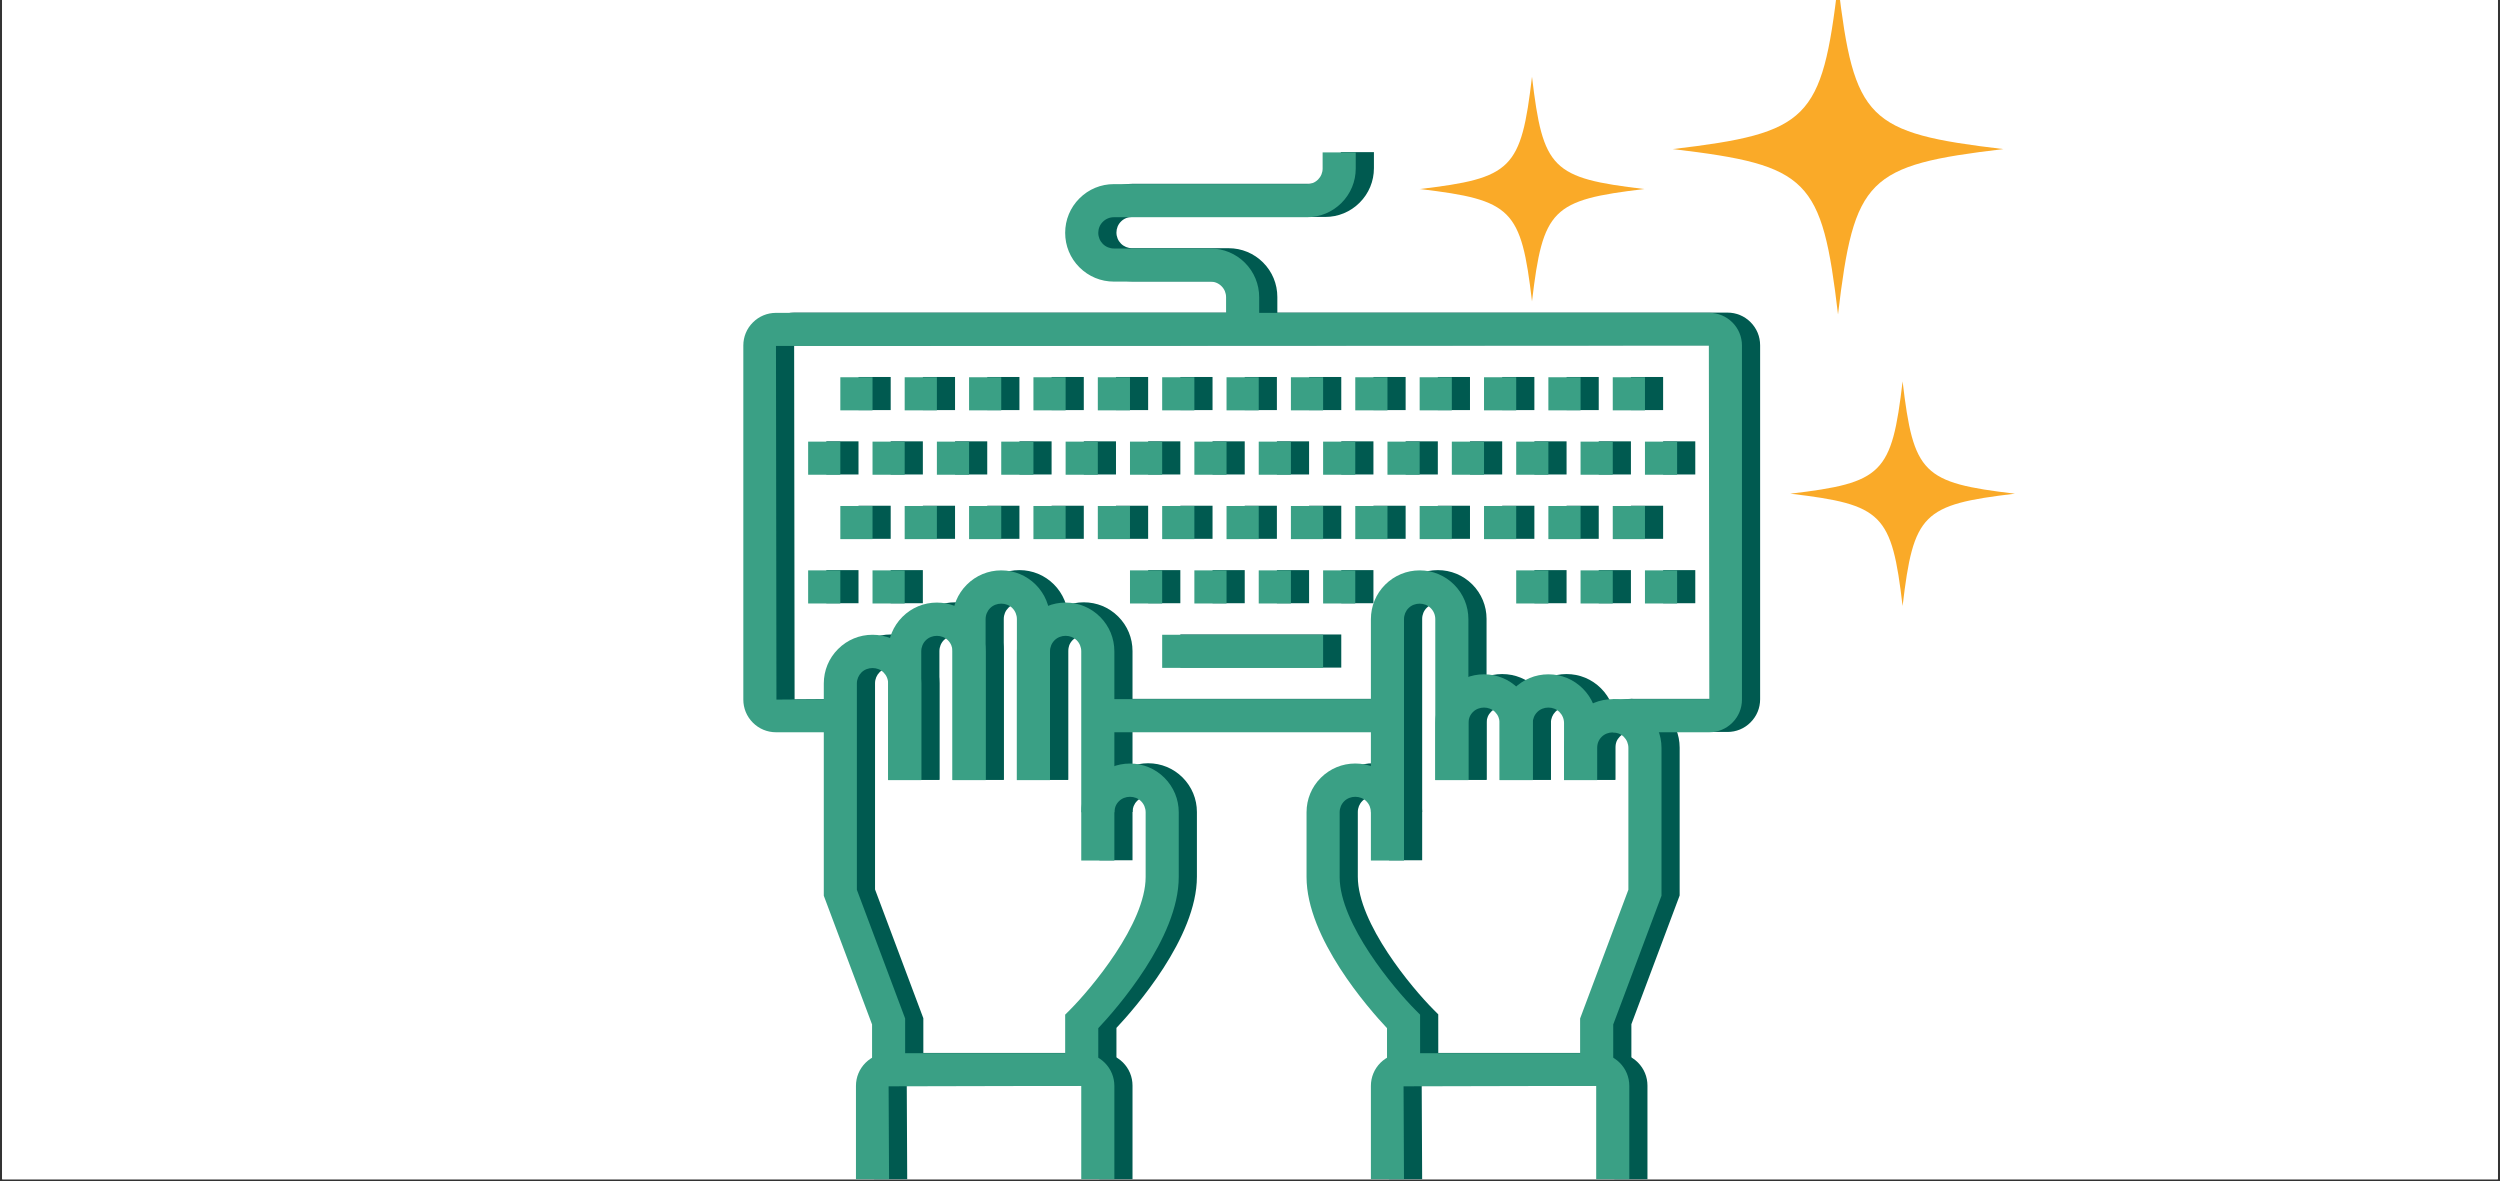 <?xml version="1.0" encoding="UTF-8"?>
<svg xmlns="http://www.w3.org/2000/svg" xmlns:xlink="http://www.w3.org/1999/xlink" width="400" zoomAndPan="magnify" viewBox="0 0 300 141.75" height="189" preserveAspectRatio="xMidYMid meet" version="1.0">
  <rect x="0" y="0" width="300" height="141.75" fill="#333333" stroke="none"/>
  <defs>
    <clipPath id="1e5104245a">
      <path d="M 0.266 0 L 299.734 0 L 299.734 141.5 L 0.266 141.5 Z M 0.266 0 " clip-rule="nonzero"></path>
    </clipPath>
    <clipPath id="ed5b33337f">
      <path d="M 200.723 0 L 240.402 0 L 240.402 37.73 L 200.723 37.73 Z M 200.723 0 " clip-rule="nonzero"></path>
    </clipPath>
    <clipPath id="8e4f432509">
      <path d="M 214.836 45.766 L 241.789 45.766 L 241.789 72.719 L 214.836 72.719 Z M 214.836 45.766 " clip-rule="nonzero"></path>
    </clipPath>
    <clipPath id="8f0321f9d9">
      <path d="M 91.254 37 L 211.277 37 L 211.277 88 L 91.254 88 Z M 91.254 37 " clip-rule="nonzero"></path>
    </clipPath>
    <clipPath id="db517132b1">
      <path d="M 166 126 L 198 126 L 198 141.5 L 166 141.5 Z M 166 126 " clip-rule="nonzero"></path>
    </clipPath>
    <clipPath id="ce9e4ffaca">
      <path d="M 104 126 L 136 126 L 136 141.5 L 104 141.5 Z M 104 126 " clip-rule="nonzero"></path>
    </clipPath>
    <clipPath id="e4a338eb39">
      <path d="M 130 18.254 L 165 18.254 L 165 40 L 130 40 Z M 130 18.254 " clip-rule="nonzero"></path>
    </clipPath>
    <clipPath id="832854cd64">
      <path d="M 89.074 37 L 209.098 37 L 209.098 88 L 89.074 88 Z M 89.074 37 " clip-rule="nonzero"></path>
    </clipPath>
    <clipPath id="49c9133962">
      <path d="M 164 126 L 196 126 L 196 141.5 L 164 141.5 Z M 164 126 " clip-rule="nonzero"></path>
    </clipPath>
    <clipPath id="beb701acfd">
      <path d="M 102 126 L 134 126 L 134 141.5 L 102 141.5 Z M 102 126 " clip-rule="nonzero"></path>
    </clipPath>
    <clipPath id="6f6f3296ee">
      <path d="M 127 18.285 L 163 18.285 L 163 40 L 127 40 Z M 127 18.285 " clip-rule="nonzero"></path>
    </clipPath>
    <clipPath id="7b878d2f4a">
      <path d="M 170.363 9.207 L 197.316 9.207 L 197.316 36.16 L 170.363 36.16 Z M 170.363 9.207 " clip-rule="nonzero"></path>
    </clipPath>
  </defs>
  <g clip-path="url(#1e5104245a)">
    <path fill="#ffffff" d="M 0.266 0 L 299.734 0 L 299.734 148.238 L 0.266 148.238 Z M 0.266 0 " fill-opacity="1" fill-rule="nonzero"></path>
    <path fill="#ffffff" d="M 0.266 0 L 299.734 0 L 299.734 141.5 L 0.266 141.5 Z M 0.266 0 " fill-opacity="1" fill-rule="nonzero"></path>
    <path fill="#ffffff" d="M 0.266 0 L 299.734 0 L 299.734 141.5 L 0.266 141.5 Z M 0.266 0 " fill-opacity="1" fill-rule="nonzero"></path>
  </g>
  <g clip-path="url(#ed5b33337f)">
    <path fill="#faaa28" d="M 220.562 -1.949 C 218.629 14.391 217.062 15.957 200.723 17.891 C 200.758 17.895 200.789 17.898 200.824 17.902 C 217.066 19.832 218.633 21.426 220.562 37.73 C 222.496 21.391 224.062 19.824 240.402 17.891 C 224.062 15.957 222.496 14.391 220.562 -1.949 Z M 220.562 -1.949 " fill-opacity="1" fill-rule="nonzero"></path>
  </g>
  <g clip-path="url(#8e4f432509)">
    <path fill="#faaa28" d="M 228.312 45.766 C 227 56.863 225.934 57.93 214.836 59.242 C 214.859 59.246 214.883 59.25 214.906 59.25 C 225.938 60.562 227 61.645 228.312 72.719 C 229.625 61.621 230.691 60.559 241.789 59.242 C 230.691 57.93 229.625 56.863 228.312 45.766 Z M 228.312 45.766 " fill-opacity="1" fill-rule="nonzero"></path>
  </g>
  <g clip-path="url(#8f0321f9d9)">
    <path fill="#005a50" d="M 207.297 87.836 L 195.711 87.836 L 195.711 83.863 L 207.297 83.863 L 207.242 41.43 L 95.297 41.484 L 95.352 83.918 L 103.02 83.863 L 103.02 87.836 L 95.297 87.836 C 94.25 87.836 93.266 87.43 92.527 86.688 C 91.785 85.949 91.379 84.965 91.379 83.918 L 91.379 41.43 C 91.379 40.383 91.785 39.398 92.527 38.66 C 93.266 37.918 94.25 37.512 95.297 37.512 L 207.297 37.512 C 208.344 37.512 209.328 37.918 210.066 38.66 C 210.805 39.398 211.215 40.383 211.215 41.43 L 211.215 83.918 C 211.215 84.965 210.805 85.949 210.062 86.688 C 209.328 87.43 208.34 87.836 207.297 87.836 Z M 207.297 87.836 " fill-opacity="1" fill-rule="nonzero"></path>
  </g>
  <path fill="#005a50" d="M 133.918 83.863 L 168.676 83.863 L 168.676 87.836 L 133.918 87.836 Z M 133.918 83.863 " fill-opacity="1" fill-rule="nonzero"></path>
  <path fill="#005a50" d="M 170.66 103.23 L 166.688 103.23 L 166.688 74.262 C 166.688 72.703 167.297 71.234 168.398 70.129 C 169.512 69.02 170.977 68.414 172.539 68.414 C 174.098 68.414 175.566 69.02 176.672 70.125 C 177.777 71.234 178.387 72.703 178.387 74.262 L 178.387 93.574 L 174.414 93.574 L 174.414 74.262 C 174.414 73.762 174.219 73.289 173.863 72.934 C 173.156 72.23 171.922 72.227 171.207 72.938 C 170.855 73.289 170.66 73.762 170.66 74.262 Z M 170.66 103.23 " fill-opacity="1" fill-rule="nonzero"></path>
  <path fill="#005a50" d="M 186.109 93.574 L 182.137 93.574 L 182.137 86.734 C 182.137 86.234 181.941 85.762 181.586 85.406 C 180.883 84.699 179.645 84.699 178.934 85.406 C 178.582 85.762 178.387 86.234 178.387 86.734 L 178.387 93.574 L 174.414 93.574 L 174.414 86.734 C 174.414 85.176 175.02 83.707 176.125 82.602 C 177.234 81.492 178.703 80.887 180.262 80.887 C 181.82 80.887 183.289 81.492 184.395 82.598 C 185.5 83.707 186.109 85.176 186.109 86.734 Z M 186.109 93.574 " fill-opacity="1" fill-rule="nonzero"></path>
  <path fill="#005a50" d="M 193.836 93.574 L 189.863 93.574 L 189.863 86.734 C 189.863 86.234 189.668 85.762 189.309 85.406 C 188.605 84.699 187.367 84.699 186.656 85.406 C 186.305 85.762 186.109 86.234 186.109 86.734 L 186.109 93.574 L 182.137 93.574 L 182.137 86.734 C 182.137 85.176 182.742 83.707 183.848 82.602 C 184.957 81.492 186.426 80.887 187.984 80.887 C 189.543 80.887 191.012 81.492 192.117 82.598 C 193.227 83.707 193.836 85.176 193.836 86.734 Z M 193.836 93.574 " fill-opacity="1" fill-rule="nonzero"></path>
  <path fill="#005a50" d="M 195.766 128.34 L 191.793 128.34 L 191.793 122.184 L 197.586 106.734 L 197.586 89.711 C 197.586 89.211 197.391 88.742 197.035 88.383 C 196.328 87.68 195.094 87.676 194.383 88.387 C 194.031 88.742 193.836 89.211 193.836 89.715 L 193.836 93.574 L 189.863 93.574 L 189.863 89.715 C 189.863 88.152 190.469 86.688 191.574 85.578 C 192.684 84.473 194.148 83.863 195.711 83.863 C 197.27 83.863 198.738 84.473 199.844 85.578 C 200.949 86.688 201.559 88.156 201.559 89.715 L 201.559 107.457 L 195.766 122.906 Z M 195.766 128.34 " fill-opacity="1" fill-rule="nonzero"></path>
  <path fill="#005a50" d="M 172.594 128.34 L 168.621 128.34 L 168.621 123.348 C 166.434 121.02 158.965 112.539 158.965 105.207 L 158.965 97.438 C 158.965 95.879 159.57 94.41 160.676 93.305 C 161.785 92.195 163.254 91.59 164.812 91.59 C 166.371 91.59 167.84 92.195 168.945 93.301 C 170.055 94.41 170.66 95.879 170.66 97.438 L 166.688 97.438 C 166.688 96.938 166.492 96.465 166.137 96.109 C 165.434 95.406 164.195 95.402 163.484 96.113 C 163.133 96.465 162.938 96.938 162.938 97.438 L 162.938 105.207 C 162.938 110.82 169.488 118.613 172.012 121.141 L 172.59 121.723 Z M 172.594 128.34 " fill-opacity="1" fill-rule="nonzero"></path>
  <g clip-path="url(#db517132b1)">
    <path fill="#005a50" d="M 197.695 141.859 L 193.723 141.859 L 193.723 130.27 L 170.605 130.324 L 170.66 141.859 L 166.688 141.859 L 166.688 130.27 C 166.688 129.227 167.094 128.246 167.832 127.504 C 168.582 126.758 169.562 126.352 170.605 126.352 L 193.781 126.352 C 194.824 126.352 195.805 126.758 196.547 127.496 C 197.289 128.242 197.695 129.223 197.695 130.27 Z M 197.695 141.859 " fill-opacity="1" fill-rule="nonzero"></path>
  </g>
  <path fill="#005a50" d="M 135.902 103.23 L 131.93 103.23 L 131.93 78.125 C 131.93 77.625 131.734 77.152 131.379 76.797 C 130.676 76.094 129.438 76.09 128.727 76.801 C 128.375 77.152 128.18 77.625 128.18 78.125 L 128.18 93.574 L 124.207 93.574 L 124.207 78.125 C 124.207 76.566 124.816 75.098 125.918 73.992 C 127.027 72.883 128.496 72.277 130.055 72.277 C 131.613 72.277 133.082 72.883 134.188 73.988 C 135.297 75.098 135.902 76.566 135.902 78.125 Z M 135.902 103.23 " fill-opacity="1" fill-rule="nonzero"></path>
  <path fill="#005a50" d="M 128.18 93.574 L 124.207 93.574 L 124.207 74.262 C 124.207 73.762 124.012 73.289 123.656 72.934 C 122.949 72.23 121.711 72.227 121.004 72.938 C 120.652 73.289 120.453 73.762 120.453 74.262 L 120.453 93.574 L 116.48 93.574 L 116.48 74.262 C 116.48 72.699 117.09 71.234 118.195 70.125 C 119.301 69.02 120.77 68.414 122.332 68.414 C 123.891 68.414 125.359 69.02 126.465 70.125 C 127.57 71.234 128.18 72.703 128.18 74.262 Z M 128.18 93.574 " fill-opacity="1" fill-rule="nonzero"></path>
  <path fill="#005a50" d="M 120.453 93.574 L 116.48 93.574 L 116.48 78.125 C 116.48 77.625 116.285 77.152 115.934 76.797 C 115.227 76.094 113.988 76.09 113.277 76.801 C 112.926 77.152 112.73 77.625 112.73 78.125 L 112.73 93.574 L 108.758 93.574 L 108.758 78.125 C 108.758 76.562 109.367 75.098 110.469 73.988 C 111.578 72.883 113.047 72.277 114.605 72.277 C 116.168 72.277 117.633 72.883 118.738 73.988 C 119.848 75.098 120.453 76.566 120.453 78.125 Z M 120.453 93.574 " fill-opacity="1" fill-rule="nonzero"></path>
  <path fill="#005a50" d="M 110.801 128.34 L 106.828 128.34 L 106.828 122.906 L 101.035 107.453 L 101.035 81.988 C 101.035 80.426 101.641 78.957 102.746 77.852 C 103.852 76.746 105.32 76.137 106.883 76.137 C 108.441 76.137 109.91 76.746 111.016 77.852 C 112.121 78.957 112.73 80.426 112.73 81.988 L 112.73 93.574 L 108.758 93.574 L 108.758 81.988 C 108.758 81.488 108.562 81.016 108.207 80.66 C 107.5 79.957 106.262 79.953 105.555 80.664 C 105.203 81.016 105.004 81.488 105.004 81.988 L 105.004 106.734 L 110.801 122.188 Z M 110.801 128.34 " fill-opacity="1" fill-rule="nonzero"></path>
  <path fill="#005a50" d="M 133.973 128.34 L 130 128.34 L 130 121.723 L 130.582 121.141 C 133.105 118.613 139.656 110.82 139.656 105.207 L 139.656 97.438 C 139.656 96.938 139.461 96.465 139.105 96.109 C 138.398 95.406 137.164 95.402 136.449 96.113 C 136.098 96.465 135.902 96.938 135.902 97.438 L 131.93 97.438 C 131.93 95.879 132.539 94.41 133.641 93.305 C 134.75 92.199 136.219 91.59 137.781 91.59 C 139.34 91.59 140.809 92.199 141.914 93.301 C 143.02 94.414 143.629 95.879 143.629 97.441 L 143.629 105.207 C 143.629 112.539 136.16 121.02 133.973 123.348 Z M 133.973 128.34 " fill-opacity="1" fill-rule="nonzero"></path>
  <g clip-path="url(#ce9e4ffaca)">
    <path fill="#005a50" d="M 135.902 141.859 L 131.93 141.859 L 131.93 130.27 L 108.812 130.324 L 108.867 141.859 L 104.895 141.859 L 104.895 130.27 C 104.895 129.227 105.305 128.242 106.043 127.504 C 106.789 126.758 107.77 126.355 108.812 126.355 L 131.984 126.355 C 133.027 126.355 134.012 126.758 134.754 127.496 C 135.496 128.242 135.902 129.227 135.902 130.27 Z M 135.902 141.859 " fill-opacity="1" fill-rule="nonzero"></path>
  </g>
  <g clip-path="url(#e4a338eb39)">
    <path fill="#005a50" d="M 153.281 39.5 L 149.309 39.5 L 149.309 35.637 C 149.309 35.133 149.117 34.664 148.762 34.309 C 148.406 33.953 147.934 33.758 147.434 33.758 L 135.848 33.758 C 134.285 33.758 132.816 33.148 131.711 32.047 C 130.609 30.941 130 29.473 130 27.91 C 130 26.344 130.609 24.875 131.715 23.773 C 132.816 22.668 134.285 22.059 135.848 22.059 L 159.02 22.059 C 159.52 22.059 159.992 21.863 160.348 21.512 C 160.699 21.156 160.898 20.684 160.898 20.184 L 160.898 18.254 L 164.871 18.254 L 164.871 20.184 C 164.871 21.746 164.262 23.215 163.156 24.32 C 162.051 25.426 160.582 26.035 159.02 26.035 L 135.848 26.035 C 135.348 26.035 134.875 26.227 134.52 26.582 C 134.164 26.938 133.973 27.41 133.973 27.91 C 133.973 28.41 134.168 28.883 134.52 29.238 C 134.875 29.59 135.348 29.785 135.848 29.785 L 147.434 29.785 C 148.996 29.785 150.465 30.395 151.57 31.5 C 152.672 32.602 153.281 34.07 153.281 35.637 Z M 153.281 39.5 " fill-opacity="1" fill-rule="nonzero"></path>
  </g>
  <path fill="#005a50" d="M 103.02 45.238 L 106.883 45.238 L 106.883 49.211 L 103.02 49.211 Z M 103.02 45.238 " fill-opacity="1" fill-rule="nonzero"></path>
  <path fill="#005a50" d="M 110.742 45.238 L 114.605 45.238 L 114.605 49.211 L 110.742 49.211 Z M 110.742 45.238 " fill-opacity="1" fill-rule="nonzero"></path>
  <path fill="#005a50" d="M 118.469 45.238 L 122.332 45.238 L 122.332 49.211 L 118.469 49.211 Z M 118.469 45.238 " fill-opacity="1" fill-rule="nonzero"></path>
  <path fill="#005a50" d="M 126.191 45.238 L 130.055 45.238 L 130.055 49.211 L 126.191 49.211 Z M 126.191 45.238 " fill-opacity="1" fill-rule="nonzero"></path>
  <path fill="#005a50" d="M 133.918 45.238 L 137.777 45.238 L 137.777 49.211 L 133.918 49.211 Z M 133.918 45.238 " fill-opacity="1" fill-rule="nonzero"></path>
  <path fill="#005a50" d="M 141.641 45.238 L 145.504 45.238 L 145.504 49.211 L 141.641 49.211 Z M 141.641 45.238 " fill-opacity="1" fill-rule="nonzero"></path>
  <path fill="#005a50" d="M 149.367 45.238 L 153.227 45.238 L 153.227 49.211 L 149.367 49.211 Z M 149.367 45.238 " fill-opacity="1" fill-rule="nonzero"></path>
  <path fill="#005a50" d="M 157.09 45.238 L 160.953 45.238 L 160.953 49.211 L 157.09 49.211 Z M 157.09 45.238 " fill-opacity="1" fill-rule="nonzero"></path>
  <path fill="#005a50" d="M 164.812 45.238 L 168.676 45.238 L 168.676 49.211 L 164.812 49.211 Z M 164.812 45.238 " fill-opacity="1" fill-rule="nonzero"></path>
  <path fill="#005a50" d="M 172.539 45.238 L 176.398 45.238 L 176.398 49.211 L 172.539 49.211 Z M 172.539 45.238 " fill-opacity="1" fill-rule="nonzero"></path>
  <path fill="#005a50" d="M 180.262 45.238 L 184.125 45.238 L 184.125 49.211 L 180.262 49.211 Z M 180.262 45.238 " fill-opacity="1" fill-rule="nonzero"></path>
  <path fill="#005a50" d="M 187.988 45.238 L 191.848 45.238 L 191.848 49.211 L 187.988 49.211 Z M 187.988 45.238 " fill-opacity="1" fill-rule="nonzero"></path>
  <path fill="#005a50" d="M 195.711 45.238 L 199.574 45.238 L 199.574 49.211 L 195.711 49.211 Z M 195.711 45.238 " fill-opacity="1" fill-rule="nonzero"></path>
  <path fill="#005a50" d="M 99.156 52.961 L 103.02 52.961 L 103.02 56.938 L 99.156 56.938 Z M 99.156 52.961 " fill-opacity="1" fill-rule="nonzero"></path>
  <path fill="#005a50" d="M 106.883 52.961 L 110.742 52.961 L 110.742 56.938 L 106.883 56.938 Z M 106.883 52.961 " fill-opacity="1" fill-rule="nonzero"></path>
  <path fill="#005a50" d="M 114.605 52.961 L 118.469 52.961 L 118.469 56.938 L 114.605 56.938 Z M 114.605 52.961 " fill-opacity="1" fill-rule="nonzero"></path>
  <path fill="#005a50" d="M 122.332 52.961 L 126.191 52.961 L 126.191 56.938 L 122.332 56.938 Z M 122.332 52.961 " fill-opacity="1" fill-rule="nonzero"></path>
  <path fill="#005a50" d="M 130.055 52.961 L 133.918 52.961 L 133.918 56.938 L 130.055 56.938 Z M 130.055 52.961 " fill-opacity="1" fill-rule="nonzero"></path>
  <path fill="#005a50" d="M 137.777 52.961 L 141.641 52.961 L 141.641 56.938 L 137.777 56.938 Z M 137.777 52.961 " fill-opacity="1" fill-rule="nonzero"></path>
  <path fill="#005a50" d="M 145.504 52.961 L 149.367 52.961 L 149.367 56.938 L 145.504 56.938 Z M 145.504 52.961 " fill-opacity="1" fill-rule="nonzero"></path>
  <path fill="#005a50" d="M 153.227 52.961 L 157.09 52.961 L 157.09 56.938 L 153.227 56.938 Z M 153.227 52.961 " fill-opacity="1" fill-rule="nonzero"></path>
  <path fill="#005a50" d="M 160.953 52.961 L 164.812 52.961 L 164.812 56.938 L 160.953 56.938 Z M 160.953 52.961 " fill-opacity="1" fill-rule="nonzero"></path>
  <path fill="#005a50" d="M 168.676 52.961 L 172.539 52.961 L 172.539 56.938 L 168.676 56.938 Z M 168.676 52.961 " fill-opacity="1" fill-rule="nonzero"></path>
  <path fill="#005a50" d="M 176.398 52.961 L 180.262 52.961 L 180.262 56.938 L 176.398 56.938 Z M 176.398 52.961 " fill-opacity="1" fill-rule="nonzero"></path>
  <path fill="#005a50" d="M 184.125 52.961 L 187.988 52.961 L 187.988 56.938 L 184.125 56.938 Z M 184.125 52.961 " fill-opacity="1" fill-rule="nonzero"></path>
  <path fill="#005a50" d="M 191.848 52.961 L 195.711 52.961 L 195.711 56.938 L 191.848 56.938 Z M 191.848 52.961 " fill-opacity="1" fill-rule="nonzero"></path>
  <path fill="#005a50" d="M 199.574 52.961 L 203.434 52.961 L 203.434 56.938 L 199.574 56.938 Z M 199.574 52.961 " fill-opacity="1" fill-rule="nonzero"></path>
  <path fill="#005a50" d="M 103.02 60.688 L 106.883 60.688 L 106.883 64.66 L 103.02 64.66 Z M 103.02 60.688 " fill-opacity="1" fill-rule="nonzero"></path>
  <path fill="#005a50" d="M 110.742 60.688 L 114.605 60.688 L 114.605 64.66 L 110.742 64.66 Z M 110.742 60.688 " fill-opacity="1" fill-rule="nonzero"></path>
  <path fill="#005a50" d="M 118.469 60.688 L 122.332 60.688 L 122.332 64.66 L 118.469 64.66 Z M 118.469 60.688 " fill-opacity="1" fill-rule="nonzero"></path>
  <path fill="#005a50" d="M 126.191 60.688 L 130.055 60.688 L 130.055 64.66 L 126.191 64.66 Z M 126.191 60.688 " fill-opacity="1" fill-rule="nonzero"></path>
  <path fill="#005a50" d="M 133.918 60.688 L 137.777 60.688 L 137.777 64.66 L 133.918 64.66 Z M 133.918 60.688 " fill-opacity="1" fill-rule="nonzero"></path>
  <path fill="#005a50" d="M 141.641 60.688 L 145.504 60.688 L 145.504 64.66 L 141.641 64.66 Z M 141.641 60.688 " fill-opacity="1" fill-rule="nonzero"></path>
  <path fill="#005a50" d="M 149.367 60.688 L 153.227 60.688 L 153.227 64.66 L 149.367 64.66 Z M 149.367 60.688 " fill-opacity="1" fill-rule="nonzero"></path>
  <path fill="#005a50" d="M 157.09 60.688 L 160.953 60.688 L 160.953 64.66 L 157.09 64.66 Z M 157.09 60.688 " fill-opacity="1" fill-rule="nonzero"></path>
  <path fill="#005a50" d="M 164.812 60.688 L 168.676 60.688 L 168.676 64.66 L 164.812 64.66 Z M 164.812 60.688 " fill-opacity="1" fill-rule="nonzero"></path>
  <path fill="#005a50" d="M 172.539 60.688 L 176.398 60.688 L 176.398 64.66 L 172.539 64.66 Z M 172.539 60.688 " fill-opacity="1" fill-rule="nonzero"></path>
  <path fill="#005a50" d="M 180.262 60.688 L 184.125 60.688 L 184.125 64.66 L 180.262 64.66 Z M 180.262 60.688 " fill-opacity="1" fill-rule="nonzero"></path>
  <path fill="#005a50" d="M 187.988 60.688 L 191.848 60.688 L 191.848 64.66 L 187.988 64.66 Z M 187.988 60.688 " fill-opacity="1" fill-rule="nonzero"></path>
  <path fill="#005a50" d="M 195.711 60.688 L 199.574 60.688 L 199.574 64.66 L 195.711 64.66 Z M 195.711 60.688 " fill-opacity="1" fill-rule="nonzero"></path>
  <path fill="#005a50" d="M 99.156 68.414 L 103.02 68.414 L 103.02 72.387 L 99.156 72.387 Z M 99.156 68.414 " fill-opacity="1" fill-rule="nonzero"></path>
  <path fill="#005a50" d="M 106.883 68.414 L 110.742 68.414 L 110.742 72.387 L 106.883 72.387 Z M 106.883 68.414 " fill-opacity="1" fill-rule="nonzero"></path>
  <path fill="#005a50" d="M 137.777 68.414 L 141.641 68.414 L 141.641 72.387 L 137.777 72.387 Z M 137.777 68.414 " fill-opacity="1" fill-rule="nonzero"></path>
  <path fill="#005a50" d="M 145.504 68.414 L 149.367 68.414 L 149.367 72.387 L 145.504 72.387 Z M 145.504 68.414 " fill-opacity="1" fill-rule="nonzero"></path>
  <path fill="#005a50" d="M 153.227 68.414 L 157.09 68.414 L 157.09 72.387 L 153.227 72.387 Z M 153.227 68.414 " fill-opacity="1" fill-rule="nonzero"></path>
  <path fill="#005a50" d="M 160.953 68.414 L 164.812 68.414 L 164.812 72.387 L 160.953 72.387 Z M 160.953 68.414 " fill-opacity="1" fill-rule="nonzero"></path>
  <path fill="#005a50" d="M 191.848 68.414 L 195.711 68.414 L 195.711 72.387 L 191.848 72.387 Z M 191.848 68.414 " fill-opacity="1" fill-rule="nonzero"></path>
  <path fill="#005a50" d="M 184.125 68.414 L 187.988 68.414 L 187.988 72.387 L 184.125 72.387 Z M 184.125 68.414 " fill-opacity="1" fill-rule="nonzero"></path>
  <path fill="#005a50" d="M 199.574 68.414 L 203.434 68.414 L 203.434 72.387 L 199.574 72.387 Z M 199.574 68.414 " fill-opacity="1" fill-rule="nonzero"></path>
  <path fill="#005a50" d="M 141.641 76.137 L 160.953 76.137 L 160.953 80.113 L 141.641 80.113 Z M 141.641 76.137 " fill-opacity="1" fill-rule="nonzero"></path>
  <g clip-path="url(#832854cd64)">
    <path fill="#3aa085" d="M 205.117 87.871 L 193.531 87.871 L 193.531 83.898 L 205.117 83.898 L 205.062 41.461 L 93.117 41.516 L 93.172 83.953 L 100.84 83.898 L 100.84 87.871 L 93.117 87.871 C 92.07 87.871 91.086 87.461 90.348 86.723 C 89.605 85.98 89.199 84.996 89.199 83.953 L 89.199 41.461 C 89.199 40.414 89.605 39.43 90.348 38.691 C 91.086 37.953 92.07 37.543 93.117 37.543 L 205.117 37.543 C 206.164 37.543 207.145 37.953 207.887 38.691 C 208.625 39.43 209.035 40.414 209.035 41.461 L 209.035 83.953 C 209.035 85 208.625 85.984 207.883 86.723 C 207.145 87.461 206.16 87.871 205.117 87.871 Z M 205.117 87.871 " fill-opacity="1" fill-rule="nonzero"></path>
  </g>
  <path fill="#3aa085" d="M 131.738 83.898 L 166.496 83.898 L 166.496 87.871 L 131.738 87.871 Z M 131.738 83.898 " fill-opacity="1" fill-rule="nonzero"></path>
  <path fill="#3aa085" d="M 168.48 103.266 L 164.508 103.266 L 164.508 74.297 C 164.508 72.734 165.117 71.266 166.219 70.16 C 167.332 69.055 168.797 68.445 170.359 68.445 C 171.918 68.445 173.387 69.055 174.492 70.156 C 175.598 71.266 176.207 72.734 176.207 74.297 L 176.207 93.609 L 172.234 93.609 L 172.234 74.297 C 172.234 73.797 172.039 73.324 171.68 72.969 C 170.977 72.262 169.738 72.262 169.027 72.969 C 168.676 73.324 168.48 73.797 168.48 74.297 Z M 168.48 103.266 " fill-opacity="1" fill-rule="nonzero"></path>
  <path fill="#3aa085" d="M 183.93 93.609 L 179.957 93.609 L 179.957 86.766 C 179.957 86.266 179.762 85.793 179.406 85.438 C 178.699 84.734 177.465 84.73 176.754 85.441 C 176.402 85.793 176.207 86.266 176.207 86.766 L 176.207 93.609 L 172.234 93.609 L 172.234 86.766 C 172.234 85.207 172.84 83.738 173.945 82.633 C 175.055 81.527 176.52 80.918 178.082 80.918 C 179.641 80.918 181.109 81.527 182.215 82.629 C 183.32 83.738 183.93 85.207 183.93 86.766 Z M 183.93 93.609 " fill-opacity="1" fill-rule="nonzero"></path>
  <path fill="#3aa085" d="M 191.656 93.609 L 187.684 93.609 L 187.684 86.766 C 187.684 86.266 187.484 85.793 187.129 85.438 C 186.426 84.734 185.188 84.73 184.477 85.441 C 184.125 85.793 183.93 86.266 183.93 86.766 L 183.93 93.609 L 179.957 93.609 L 179.957 86.766 C 179.957 85.207 180.562 83.738 181.668 82.633 C 182.777 81.527 184.246 80.918 185.805 80.918 C 187.363 80.918 188.832 81.527 189.938 82.629 C 191.047 83.738 191.652 85.207 191.652 86.766 L 191.652 93.609 Z M 191.656 93.609 " fill-opacity="1" fill-rule="nonzero"></path>
  <path fill="#3aa085" d="M 193.586 128.371 L 189.613 128.371 L 189.613 122.219 L 195.406 106.766 L 195.406 89.746 C 195.406 89.246 195.211 88.773 194.855 88.418 C 194.148 87.715 192.914 87.711 192.199 88.422 C 191.848 88.773 191.652 89.246 191.652 89.746 L 191.652 93.609 L 187.68 93.609 L 187.68 89.746 C 187.68 88.188 188.289 86.719 189.391 85.613 C 190.504 84.504 191.969 83.898 193.531 83.898 C 195.09 83.898 196.559 84.504 197.664 85.609 C 198.77 86.719 199.379 88.188 199.379 89.746 L 199.379 107.488 L 193.586 122.941 Z M 193.586 128.371 " fill-opacity="1" fill-rule="nonzero"></path>
  <path fill="#3aa085" d="M 170.414 128.371 L 166.441 128.371 L 166.441 123.379 C 164.254 121.051 156.785 112.574 156.785 105.238 L 156.785 97.473 C 156.785 95.91 157.391 94.441 158.496 93.336 C 159.605 92.23 161.074 91.621 162.633 91.621 C 164.191 91.621 165.66 92.23 166.766 93.332 C 167.875 94.445 168.48 95.914 168.48 97.473 L 164.508 97.473 C 164.508 96.973 164.312 96.5 163.957 96.145 C 163.254 95.441 162.016 95.438 161.305 96.148 C 160.953 96.5 160.758 96.973 160.758 97.473 L 160.758 105.242 C 160.758 110.852 167.309 118.645 169.832 121.176 L 170.41 121.758 Z M 170.414 128.371 " fill-opacity="1" fill-rule="nonzero"></path>
  <g clip-path="url(#49c9133962)">
    <path fill="#3aa085" d="M 195.516 141.891 L 191.543 141.891 L 191.543 130.305 L 168.426 130.359 L 168.48 141.891 L 164.508 141.891 L 164.508 130.305 C 164.508 129.262 164.914 128.277 165.652 127.535 C 166.402 126.793 167.383 126.387 168.426 126.387 L 191.602 126.387 C 192.645 126.387 193.625 126.793 194.367 127.531 C 195.109 128.273 195.516 129.258 195.516 130.305 Z M 195.516 141.891 " fill-opacity="1" fill-rule="nonzero"></path>
  </g>
  <path fill="#3aa085" d="M 133.723 103.266 L 129.75 103.266 L 129.75 78.156 C 129.75 77.656 129.555 77.184 129.199 76.828 C 128.492 76.125 127.258 76.121 126.547 76.832 C 126.195 77.184 126 77.656 126 78.156 L 126 93.609 L 122.027 93.609 L 122.027 78.156 C 122.027 76.598 122.633 75.129 123.738 74.023 C 124.848 72.918 126.316 72.309 127.875 72.309 C 129.434 72.309 130.902 72.918 132.008 74.02 C 133.117 75.129 133.723 76.598 133.723 78.16 Z M 133.723 103.266 " fill-opacity="1" fill-rule="nonzero"></path>
  <path fill="#3aa085" d="M 126 93.609 L 122.027 93.609 L 122.027 74.297 C 122.027 73.797 121.832 73.32 121.477 72.965 C 120.77 72.262 119.531 72.262 118.824 72.969 C 118.473 73.32 118.273 73.793 118.273 74.297 L 118.273 93.609 L 114.301 93.609 L 114.301 74.297 C 114.301 72.734 114.91 71.266 116.016 70.16 C 117.121 69.055 118.59 68.445 120.148 68.445 C 121.711 68.445 123.18 69.055 124.285 70.156 C 125.391 71.266 126 72.734 126 74.297 Z M 126 93.609 " fill-opacity="1" fill-rule="nonzero"></path>
  <path fill="#3aa085" d="M 118.273 93.609 L 114.301 93.609 L 114.301 78.156 C 114.301 77.656 114.105 77.188 113.75 76.832 C 113.043 76.125 111.809 76.125 111.098 76.832 C 110.746 77.184 110.551 77.656 110.551 78.16 L 110.551 93.609 L 106.578 93.609 L 106.578 78.16 C 106.578 76.598 107.188 75.129 108.289 74.023 C 109.398 72.918 110.863 72.309 112.426 72.309 C 113.988 72.309 115.453 72.918 116.559 74.023 C 117.668 75.129 118.273 76.598 118.273 78.16 Z M 118.273 93.609 " fill-opacity="1" fill-rule="nonzero"></path>
  <path fill="#3aa085" d="M 108.621 128.371 L 104.648 128.371 L 104.648 122.938 L 98.855 107.488 L 98.855 82.02 C 98.855 80.461 99.461 78.992 100.566 77.887 C 101.672 76.777 103.141 76.172 104.703 76.172 C 106.262 76.172 107.73 76.777 108.836 77.883 C 109.941 78.992 110.551 80.461 110.551 82.02 L 110.551 93.609 L 106.578 93.609 L 106.578 82.02 C 106.578 81.52 106.383 81.051 106.027 80.695 C 105.32 79.988 104.082 79.988 103.375 80.695 C 103.023 81.051 102.824 81.52 102.824 82.023 L 102.824 106.77 L 108.617 122.219 L 108.617 128.371 Z M 108.621 128.371 " fill-opacity="1" fill-rule="nonzero"></path>
  <path fill="#3aa085" d="M 131.793 128.371 L 127.82 128.371 L 127.82 121.758 L 128.402 121.176 C 130.926 118.645 137.477 110.852 137.477 105.238 L 137.477 97.473 C 137.477 96.973 137.281 96.5 136.926 96.145 C 136.219 95.441 134.984 95.438 134.27 96.148 C 133.918 96.5 133.723 96.973 133.723 97.473 L 129.75 97.473 C 129.75 95.914 130.359 94.445 131.461 93.34 C 132.57 92.23 134.039 91.625 135.598 91.625 C 137.16 91.625 138.629 92.23 139.734 93.336 C 140.84 94.445 141.449 95.914 141.449 97.473 L 141.449 105.242 C 141.449 112.574 133.98 121.055 131.793 123.383 Z M 131.793 128.371 " fill-opacity="1" fill-rule="nonzero"></path>
  <g clip-path="url(#beb701acfd)">
    <path fill="#3aa085" d="M 133.723 141.891 L 129.75 141.891 L 129.75 130.305 L 106.633 130.359 L 106.688 141.891 L 102.715 141.891 L 102.715 130.305 C 102.715 129.258 103.121 128.277 103.863 127.535 C 104.609 126.793 105.59 126.387 106.633 126.387 L 129.805 126.387 C 130.848 126.387 131.832 126.793 132.57 127.531 C 133.316 128.277 133.723 129.262 133.723 130.305 Z M 133.723 141.891 " fill-opacity="1" fill-rule="nonzero"></path>
  </g>
  <g clip-path="url(#6f6f3296ee)">
    <path fill="#3aa085" d="M 151.102 39.531 L 147.129 39.531 L 147.129 35.668 C 147.129 35.168 146.938 34.695 146.582 34.344 C 146.227 33.988 145.754 33.793 145.254 33.793 L 133.668 33.793 C 132.105 33.793 130.637 33.184 129.531 32.078 C 128.426 30.973 127.82 29.504 127.82 27.941 C 127.82 26.379 128.43 24.906 129.535 23.805 C 130.637 22.703 132.105 22.094 133.668 22.094 L 156.84 22.094 C 157.34 22.094 157.812 21.898 158.168 21.543 C 158.52 21.188 158.715 20.719 158.715 20.219 L 158.715 18.285 L 162.688 18.285 L 162.688 20.219 C 162.688 21.777 162.082 23.246 160.977 24.352 C 159.871 25.457 158.402 26.066 156.84 26.066 L 133.668 26.066 C 133.168 26.066 132.695 26.262 132.34 26.617 C 131.984 26.969 131.793 27.441 131.793 27.941 C 131.793 28.445 131.988 28.914 132.34 29.27 C 132.695 29.625 133.168 29.82 133.668 29.82 L 145.254 29.82 C 146.816 29.82 148.285 30.43 149.391 31.531 C 150.492 32.633 151.102 34.105 151.102 35.668 Z M 151.102 39.531 " fill-opacity="1" fill-rule="nonzero"></path>
  </g>
  <path fill="#3aa085" d="M 100.84 45.27 L 104.703 45.27 L 104.703 49.242 L 100.84 49.242 Z M 100.84 45.27 " fill-opacity="1" fill-rule="nonzero"></path>
  <path fill="#3aa085" d="M 108.562 45.27 L 112.426 45.27 L 112.426 49.242 L 108.562 49.242 Z M 108.562 45.27 " fill-opacity="1" fill-rule="nonzero"></path>
  <path fill="#3aa085" d="M 116.289 45.27 L 120.148 45.27 L 120.148 49.242 L 116.289 49.242 Z M 116.289 45.27 " fill-opacity="1" fill-rule="nonzero"></path>
  <path fill="#3aa085" d="M 124.012 45.27 L 127.875 45.27 L 127.875 49.242 L 124.012 49.242 Z M 124.012 45.27 " fill-opacity="1" fill-rule="nonzero"></path>
  <path fill="#3aa085" d="M 131.738 45.27 L 135.598 45.27 L 135.598 49.242 L 131.738 49.242 Z M 131.738 45.27 " fill-opacity="1" fill-rule="nonzero"></path>
  <path fill="#3aa085" d="M 139.461 45.27 L 143.324 45.27 L 143.324 49.242 L 139.461 49.242 Z M 139.461 45.27 " fill-opacity="1" fill-rule="nonzero"></path>
  <path fill="#3aa085" d="M 147.184 45.27 L 151.047 45.27 L 151.047 49.242 L 147.184 49.242 Z M 147.184 45.27 " fill-opacity="1" fill-rule="nonzero"></path>
  <path fill="#3aa085" d="M 154.91 45.27 L 158.773 45.27 L 158.773 49.242 L 154.91 49.242 Z M 154.91 45.27 " fill-opacity="1" fill-rule="nonzero"></path>
  <path fill="#3aa085" d="M 162.633 45.27 L 166.496 45.27 L 166.496 49.242 L 162.633 49.242 Z M 162.633 45.27 " fill-opacity="1" fill-rule="nonzero"></path>
  <path fill="#3aa085" d="M 170.359 45.27 L 174.219 45.27 L 174.219 49.242 L 170.359 49.242 Z M 170.359 45.27 " fill-opacity="1" fill-rule="nonzero"></path>
  <path fill="#3aa085" d="M 178.082 45.27 L 181.945 45.27 L 181.945 49.242 L 178.082 49.242 Z M 178.082 45.27 " fill-opacity="1" fill-rule="nonzero"></path>
  <path fill="#3aa085" d="M 185.805 45.27 L 189.668 45.27 L 189.668 49.242 L 185.805 49.242 Z M 185.805 45.27 " fill-opacity="1" fill-rule="nonzero"></path>
  <path fill="#3aa085" d="M 193.531 45.27 L 197.395 45.27 L 197.395 49.242 L 193.531 49.242 Z M 193.531 45.27 " fill-opacity="1" fill-rule="nonzero"></path>
  <path fill="#3aa085" d="M 96.977 52.996 L 100.84 52.996 L 100.84 56.969 L 96.977 56.969 Z M 96.977 52.996 " fill-opacity="1" fill-rule="nonzero"></path>
  <path fill="#3aa085" d="M 104.703 52.996 L 108.562 52.996 L 108.562 56.969 L 104.703 56.969 Z M 104.703 52.996 " fill-opacity="1" fill-rule="nonzero"></path>
  <path fill="#3aa085" d="M 112.426 52.996 L 116.289 52.996 L 116.289 56.969 L 112.426 56.969 Z M 112.426 52.996 " fill-opacity="1" fill-rule="nonzero"></path>
  <path fill="#3aa085" d="M 120.148 52.996 L 124.012 52.996 L 124.012 56.969 L 120.148 56.969 Z M 120.148 52.996 " fill-opacity="1" fill-rule="nonzero"></path>
  <path fill="#3aa085" d="M 127.875 52.996 L 131.738 52.996 L 131.738 56.969 L 127.875 56.969 Z M 127.875 52.996 " fill-opacity="1" fill-rule="nonzero"></path>
  <path fill="#3aa085" d="M 135.598 52.996 L 139.461 52.996 L 139.461 56.969 L 135.598 56.969 Z M 135.598 52.996 " fill-opacity="1" fill-rule="nonzero"></path>
  <path fill="#3aa085" d="M 143.324 52.996 L 147.184 52.996 L 147.184 56.969 L 143.324 56.969 Z M 143.324 52.996 " fill-opacity="1" fill-rule="nonzero"></path>
  <path fill="#3aa085" d="M 151.047 52.996 L 154.91 52.996 L 154.91 56.969 L 151.047 56.969 Z M 151.047 52.996 " fill-opacity="1" fill-rule="nonzero"></path>
  <path fill="#3aa085" d="M 158.773 52.996 L 162.633 52.996 L 162.633 56.969 L 158.773 56.969 Z M 158.773 52.996 " fill-opacity="1" fill-rule="nonzero"></path>
  <path fill="#3aa085" d="M 166.496 52.996 L 170.359 52.996 L 170.359 56.969 L 166.496 56.969 Z M 166.496 52.996 " fill-opacity="1" fill-rule="nonzero"></path>
  <path fill="#3aa085" d="M 174.219 52.996 L 178.082 52.996 L 178.082 56.969 L 174.219 56.969 Z M 174.219 52.996 " fill-opacity="1" fill-rule="nonzero"></path>
  <path fill="#3aa085" d="M 181.945 52.996 L 185.805 52.996 L 185.805 56.969 L 181.945 56.969 Z M 181.945 52.996 " fill-opacity="1" fill-rule="nonzero"></path>
  <path fill="#3aa085" d="M 189.668 52.996 L 193.531 52.996 L 193.531 56.969 L 189.668 56.969 Z M 189.668 52.996 " fill-opacity="1" fill-rule="nonzero"></path>
  <path fill="#3aa085" d="M 197.395 52.996 L 201.254 52.996 L 201.254 56.969 L 197.395 56.969 Z M 197.395 52.996 " fill-opacity="1" fill-rule="nonzero"></path>
  <path fill="#3aa085" d="M 100.84 60.719 L 104.703 60.719 L 104.703 64.695 L 100.84 64.695 Z M 100.84 60.719 " fill-opacity="1" fill-rule="nonzero"></path>
  <path fill="#3aa085" d="M 108.562 60.719 L 112.426 60.719 L 112.426 64.695 L 108.562 64.695 Z M 108.562 60.719 " fill-opacity="1" fill-rule="nonzero"></path>
  <path fill="#3aa085" d="M 116.289 60.719 L 120.148 60.719 L 120.148 64.695 L 116.289 64.695 Z M 116.289 60.719 " fill-opacity="1" fill-rule="nonzero"></path>
  <path fill="#3aa085" d="M 124.012 60.719 L 127.875 60.719 L 127.875 64.695 L 124.012 64.695 Z M 124.012 60.719 " fill-opacity="1" fill-rule="nonzero"></path>
  <path fill="#3aa085" d="M 131.738 60.719 L 135.598 60.719 L 135.598 64.695 L 131.738 64.695 Z M 131.738 60.719 " fill-opacity="1" fill-rule="nonzero"></path>
  <path fill="#3aa085" d="M 139.461 60.719 L 143.324 60.719 L 143.324 64.695 L 139.461 64.695 Z M 139.461 60.719 " fill-opacity="1" fill-rule="nonzero"></path>
  <path fill="#3aa085" d="M 147.184 60.719 L 151.047 60.719 L 151.047 64.695 L 147.184 64.695 Z M 147.184 60.719 " fill-opacity="1" fill-rule="nonzero"></path>
  <path fill="#3aa085" d="M 154.91 60.719 L 158.773 60.719 L 158.773 64.695 L 154.91 64.695 Z M 154.91 60.719 " fill-opacity="1" fill-rule="nonzero"></path>
  <path fill="#3aa085" d="M 162.633 60.719 L 166.496 60.719 L 166.496 64.695 L 162.633 64.695 Z M 162.633 60.719 " fill-opacity="1" fill-rule="nonzero"></path>
  <path fill="#3aa085" d="M 170.359 60.719 L 174.219 60.719 L 174.219 64.695 L 170.359 64.695 Z M 170.359 60.719 " fill-opacity="1" fill-rule="nonzero"></path>
  <path fill="#3aa085" d="M 178.082 60.719 L 181.945 60.719 L 181.945 64.695 L 178.082 64.695 Z M 178.082 60.719 " fill-opacity="1" fill-rule="nonzero"></path>
  <path fill="#3aa085" d="M 185.805 60.719 L 189.668 60.719 L 189.668 64.695 L 185.805 64.695 Z M 185.805 60.719 " fill-opacity="1" fill-rule="nonzero"></path>
  <path fill="#3aa085" d="M 193.531 60.719 L 197.395 60.719 L 197.395 64.695 L 193.531 64.695 Z M 193.531 60.719 " fill-opacity="1" fill-rule="nonzero"></path>
  <path fill="#3aa085" d="M 96.977 68.445 L 100.84 68.445 L 100.84 72.418 L 96.977 72.418 Z M 96.977 68.445 " fill-opacity="1" fill-rule="nonzero"></path>
  <path fill="#3aa085" d="M 104.703 68.445 L 108.562 68.445 L 108.562 72.418 L 104.703 72.418 Z M 104.703 68.445 " fill-opacity="1" fill-rule="nonzero"></path>
  <path fill="#3aa085" d="M 135.598 68.445 L 139.461 68.445 L 139.461 72.418 L 135.598 72.418 Z M 135.598 68.445 " fill-opacity="1" fill-rule="nonzero"></path>
  <path fill="#3aa085" d="M 143.324 68.445 L 147.184 68.445 L 147.184 72.418 L 143.324 72.418 Z M 143.324 68.445 " fill-opacity="1" fill-rule="nonzero"></path>
  <path fill="#3aa085" d="M 151.047 68.445 L 154.91 68.445 L 154.91 72.418 L 151.047 72.418 Z M 151.047 68.445 " fill-opacity="1" fill-rule="nonzero"></path>
  <path fill="#3aa085" d="M 158.773 68.445 L 162.633 68.445 L 162.633 72.418 L 158.773 72.418 Z M 158.773 68.445 " fill-opacity="1" fill-rule="nonzero"></path>
  <path fill="#3aa085" d="M 189.668 68.445 L 193.531 68.445 L 193.531 72.418 L 189.668 72.418 Z M 189.668 68.445 " fill-opacity="1" fill-rule="nonzero"></path>
  <path fill="#3aa085" d="M 181.945 68.445 L 185.805 68.445 L 185.805 72.418 L 181.945 72.418 Z M 181.945 68.445 " fill-opacity="1" fill-rule="nonzero"></path>
  <path fill="#3aa085" d="M 197.395 68.445 L 201.254 68.445 L 201.254 72.418 L 197.395 72.418 Z M 197.395 68.445 " fill-opacity="1" fill-rule="nonzero"></path>
  <path fill="#3aa085" d="M 139.461 76.172 L 158.773 76.172 L 158.773 80.145 L 139.461 80.145 Z M 139.461 76.172 " fill-opacity="1" fill-rule="nonzero"></path>
  <g clip-path="url(#7b878d2f4a)">
    <path fill="#faaa28" d="M 183.84 9.207 C 182.527 20.309 181.461 21.371 170.363 22.684 C 170.387 22.688 170.41 22.691 170.434 22.691 L 170.434 22.695 L 170.434 22.691 C 181.469 24.004 182.531 25.086 183.84 36.16 C 185.156 25.062 186.219 24 197.316 22.684 C 186.219 21.371 185.156 20.309 183.84 9.207 Z M 183.84 9.207 " fill-opacity="1" fill-rule="nonzero"></path>
  </g>
</svg>
